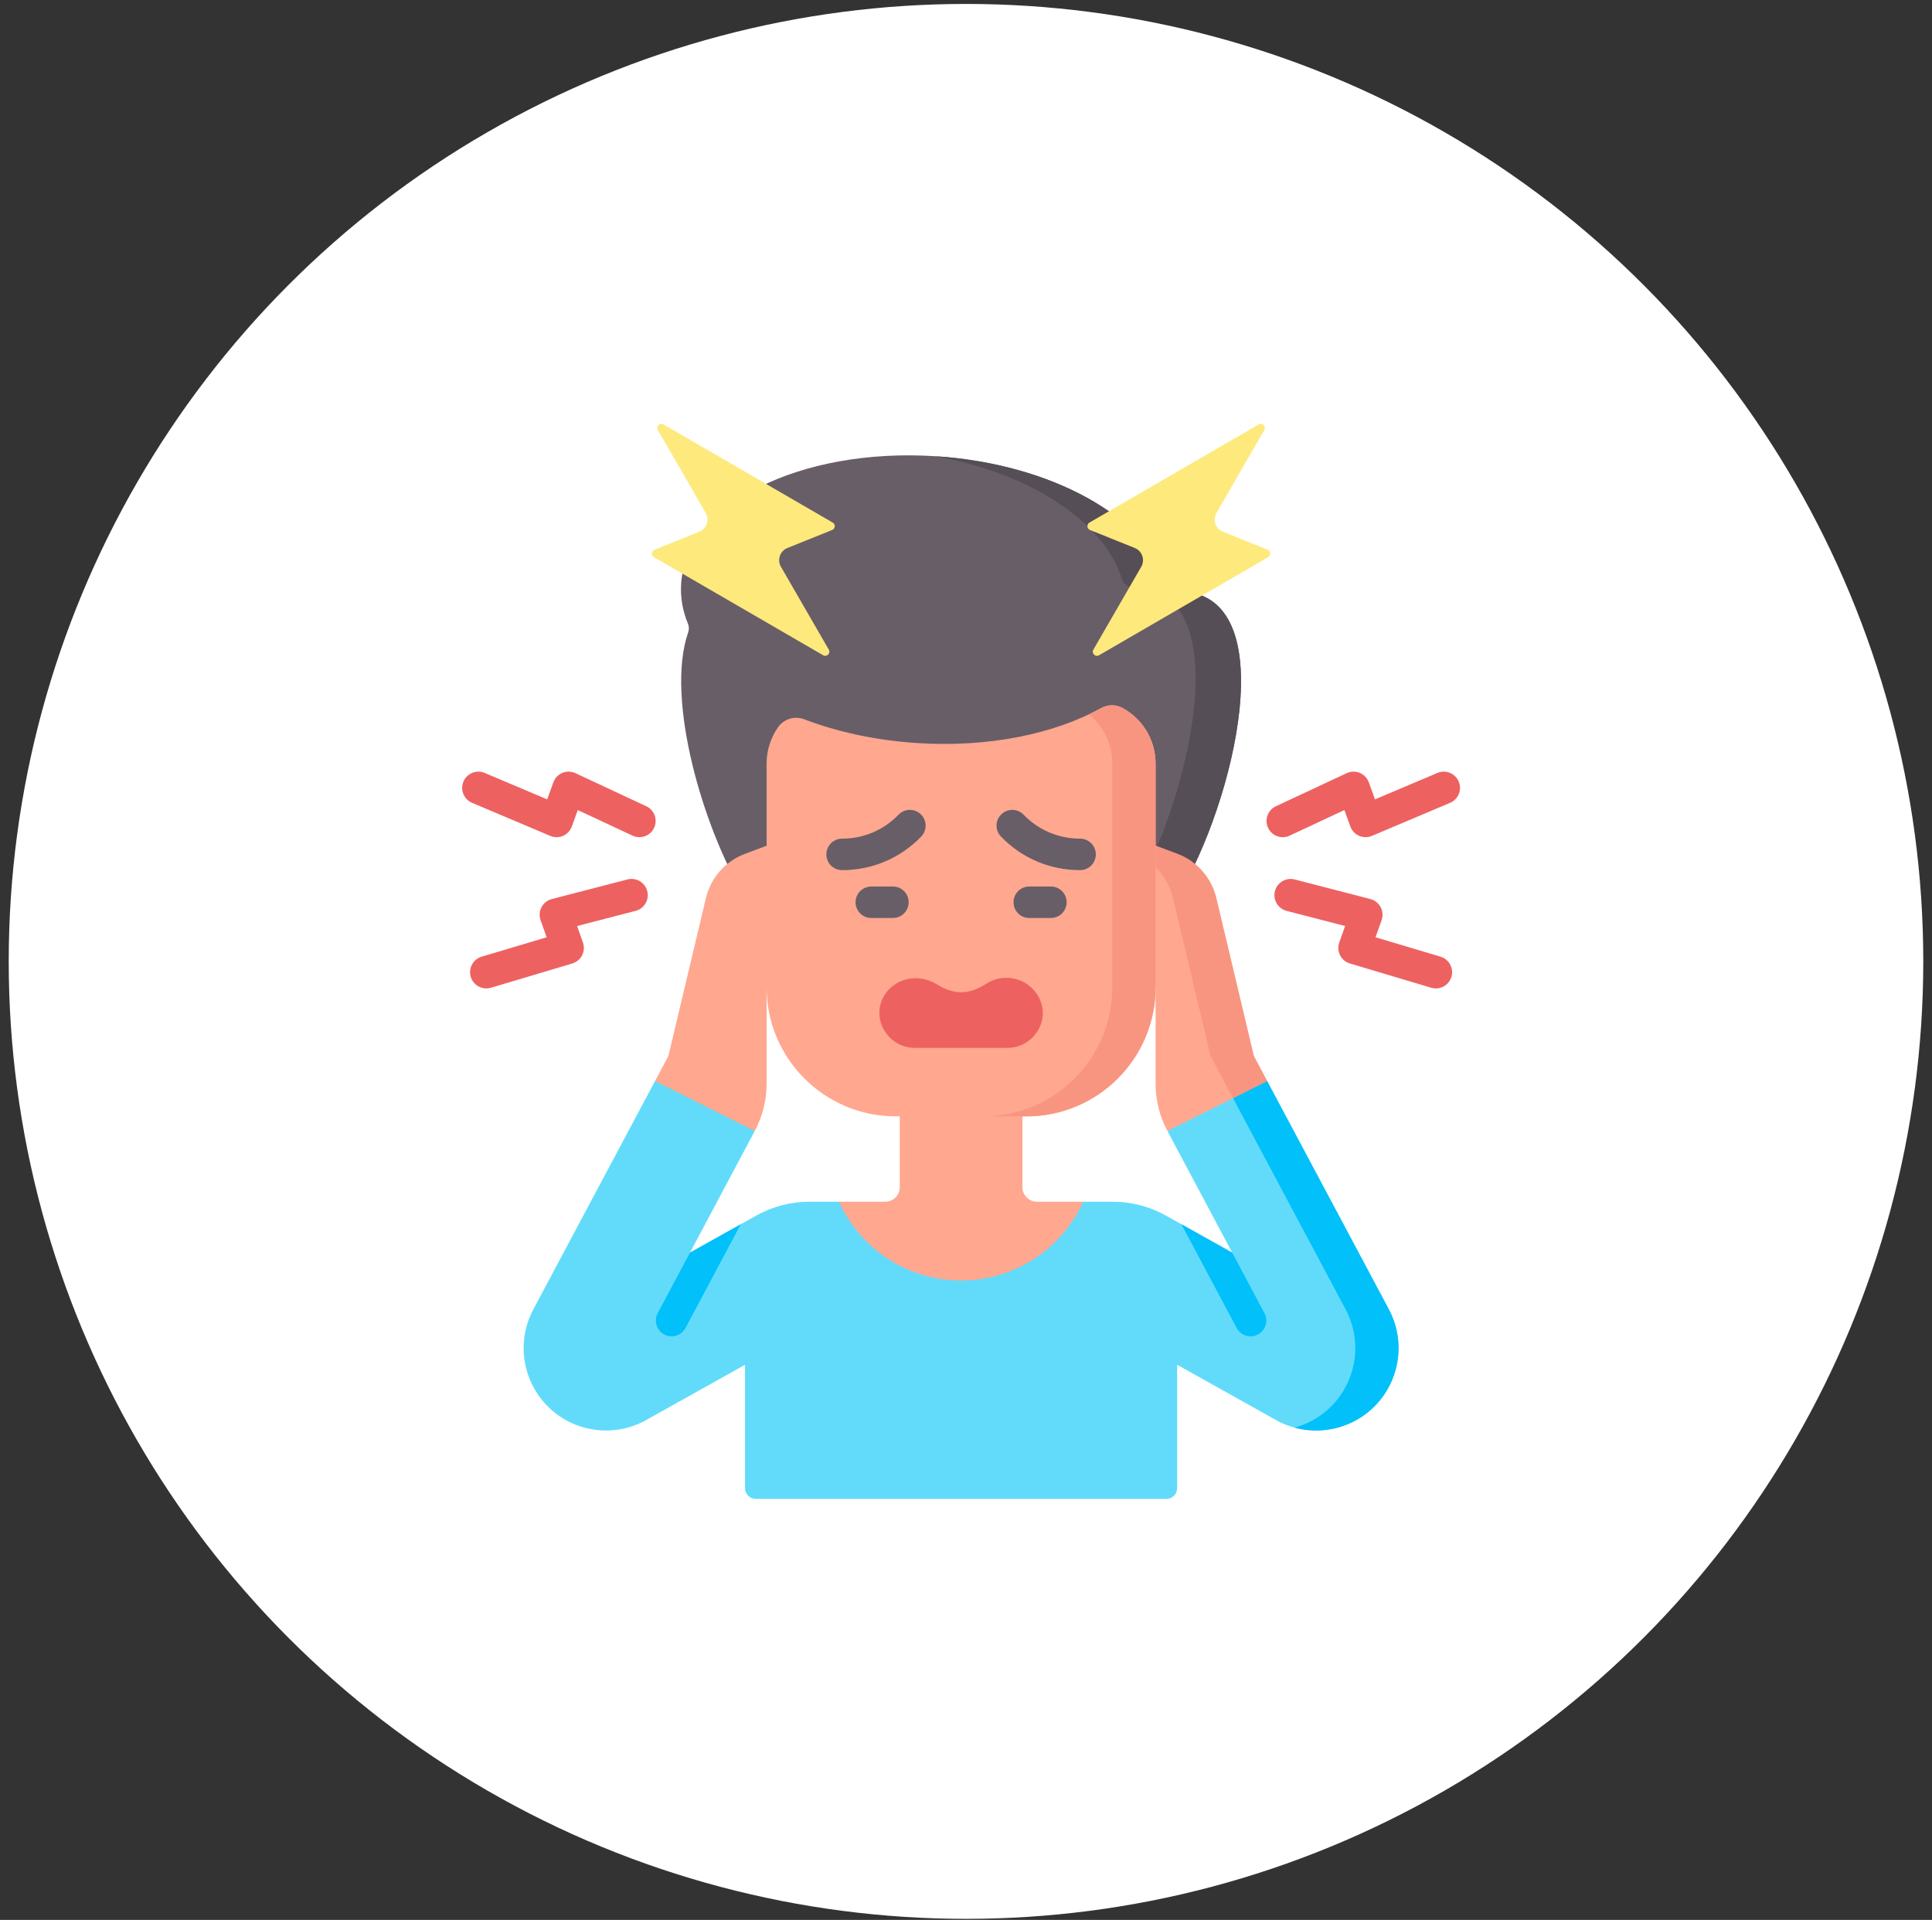 <svg width="155" height="154" viewBox="0 0 155 154" fill="none" xmlns="http://www.w3.org/2000/svg">
<rect x="0" y="0" width="155" height="154" fill="#333333" stroke="none"/>
<circle cx="77.5" cy="77.116" r="76.8" fill="white"/>
<path d="M94.584 47.428C94.162 47.423 93.786 47.16 93.658 46.758C91.983 41.519 84.408 37.202 75.063 36.596C64.198 35.892 55.056 40.471 54.645 46.824C54.574 47.919 54.768 48.996 55.193 50.032C55.284 50.255 55.288 50.503 55.209 50.73C53.346 56.071 56.463 66.535 59.68 71.803H94.533C98.949 64.57 103.181 47.536 94.584 47.428Z" fill="#685E68"/>
<path d="M94.584 47.428C94.162 47.423 93.786 47.16 93.658 46.758C91.983 41.519 84.408 37.202 75.063 36.596C75.057 36.596 75.05 36.596 75.044 36.595C82.674 37.95 88.562 41.846 90.014 46.444C90.143 46.851 90.519 47.117 90.941 47.123C99.537 47.232 95.306 64.479 90.889 71.803H94.533C98.949 64.57 103.181 47.536 94.584 47.428Z" fill="#554E56"/>
<path d="M111.426 105.028L101.659 86.711L97.041 85.684L93.68 90.757L98.858 100.478L93.546 97.508C92.24 96.777 90.768 96.394 89.271 96.394H86.906L77.107 98.751L67.306 96.394H64.942C63.446 96.394 61.973 96.777 60.667 97.508L55.355 100.478L60.532 90.757L58.677 84.702L52.553 86.711L42.787 105.028C41.617 107.221 41.778 109.885 43.201 111.922C45.145 114.704 48.88 115.561 51.842 113.905L59.77 109.473V119.364C59.77 119.843 60.159 120.232 60.638 120.232H93.574C94.053 120.232 94.442 119.843 94.442 119.364V109.472L102.371 113.905C105.334 115.561 109.069 114.704 111.012 111.922C112.436 109.885 112.596 107.221 111.426 105.028Z" fill="#62DBFB"/>
<path d="M111.426 105.028L101.659 86.711L97.118 84.702L107.956 105.028C109.126 107.221 108.966 109.885 107.542 111.922C106.624 113.236 105.306 114.12 103.859 114.513C106.496 115.232 109.383 114.254 111.012 111.922C112.436 109.885 112.596 107.221 111.426 105.028Z" fill="#01C0FA"/>
<path d="M52.553 86.711L60.55 90.721C61.174 89.556 61.502 88.255 61.502 86.931V79.182L62.37 74.084L61.502 67.838L59.752 68.495C58.189 69.085 57.02 70.411 56.634 72.037L53.624 84.702L52.553 86.711Z" fill="#FFA78F"/>
<path d="M100.588 84.702L97.579 72.037C97.192 70.411 96.024 69.085 94.461 68.495L92.71 67.838L91.843 74.166L92.71 79.182V86.931C92.71 88.255 93.038 89.556 93.662 90.721L101.659 86.711L100.588 84.702Z" fill="#FFA78F"/>
<path d="M100.588 84.702L97.578 72.037C97.192 70.411 96.024 69.085 94.461 68.495L92.71 67.838V69.586C93.391 70.244 93.883 71.089 94.109 72.037L97.118 84.702L98.922 88.084L101.659 86.711L100.588 84.702Z" fill="#F89580"/>
<path d="M101.444 105.333L98.859 100.478L94.782 98.198L99.214 106.52C99.442 106.947 99.879 107.19 100.331 107.19C100.531 107.19 100.734 107.142 100.923 107.041C101.539 106.714 101.772 105.949 101.444 105.333Z" fill="#01C0FA"/>
<path d="M59.427 98.201L54.996 106.521C54.77 106.947 54.332 107.189 53.881 107.189C53.68 107.189 53.477 107.142 53.288 107.041C52.671 106.714 52.439 105.948 52.767 105.333L55.355 100.478L59.427 98.201Z" fill="#01C0FA"/>
<path d="M82.026 95.225V85.703H72.186V95.225C72.186 95.871 71.662 96.394 71.017 96.394H67.306C68.998 100.119 72.748 102.712 77.106 102.712C81.464 102.712 85.214 100.119 86.906 96.394H83.195C82.549 96.394 82.026 95.871 82.026 95.225Z" fill="#FFA78F"/>
<path d="M90.045 56.78C89.51 56.49 88.866 56.508 88.334 56.801C84.588 58.867 79.321 59.974 73.572 59.602C70.269 59.388 67.188 58.71 64.51 57.692C63.753 57.404 62.895 57.664 62.427 58.327C61.844 59.153 61.503 60.161 61.503 61.249V79.182C61.503 84.906 66.142 89.546 71.866 89.546H82.346C88.07 89.546 92.71 84.906 92.71 79.182V61.249C92.71 59.317 91.632 57.639 90.045 56.78Z" fill="#FFA78F"/>
<path d="M90.045 56.78C89.51 56.49 88.866 56.508 88.334 56.801C88.018 56.975 87.688 57.14 87.351 57.3C88.503 58.231 89.24 59.653 89.24 61.249V79.182C89.24 84.906 84.6 89.546 78.876 89.546H82.347C88.07 89.546 92.71 84.906 92.71 79.182V61.249C92.71 59.317 91.632 57.639 90.045 56.78Z" fill="#F89580"/>
<path d="M86.651 69.796C84.238 69.796 81.984 68.84 80.306 67.104C79.821 66.602 79.835 65.803 80.336 65.318C80.838 64.833 81.638 64.847 82.122 65.348C83.32 66.587 84.928 67.27 86.651 67.27C87.349 67.27 87.915 67.835 87.915 68.533C87.915 69.23 87.349 69.796 86.651 69.796Z" fill="#685E68"/>
<path d="M67.561 69.796C66.863 69.796 66.297 69.23 66.297 68.533C66.297 67.835 66.863 67.27 67.561 67.27C69.283 67.27 70.892 66.587 72.09 65.348C72.574 64.846 73.374 64.833 73.876 65.318C74.377 65.803 74.391 66.602 73.906 67.104C72.228 68.84 69.974 69.796 67.561 69.796Z" fill="#685E68"/>
<path d="M84.309 73.635H82.576C81.878 73.635 81.313 73.069 81.313 72.372C81.313 71.674 81.878 71.109 82.576 71.109H84.309C85.007 71.109 85.572 71.674 85.572 72.372C85.572 73.069 85.007 73.635 84.309 73.635Z" fill="#685E68"/>
<path d="M71.636 73.635H69.903C69.205 73.635 68.64 73.069 68.64 72.372C68.64 71.674 69.205 71.109 69.903 71.109H71.636C72.334 71.109 72.899 71.674 72.899 72.372C72.899 73.069 72.334 73.635 71.636 73.635Z" fill="#685E68"/>
<path d="M83.396 80.098C83.346 79.994 83.29 79.892 83.227 79.794C82.346 78.418 80.518 78.016 79.142 78.896C77.728 79.802 76.567 79.823 75.164 78.961C74.18 78.356 72.938 78.286 71.942 78.871C71.517 79.121 71.191 79.45 70.959 79.824C69.813 81.666 71.22 84.052 73.39 84.052H80.825C82.86 84.052 84.276 81.933 83.396 80.098Z" fill="#EE6161"/>
<path d="M102.912 67.153C102.423 67.153 101.953 66.875 101.733 66.402C101.429 65.751 101.71 64.976 102.361 64.672L108.043 62.018C108.374 61.864 108.754 61.856 109.092 61.995C109.429 62.135 109.692 62.41 109.817 62.753L110.313 64.119L115.324 61.999C115.985 61.719 116.75 62.028 117.03 62.69C117.31 63.352 117 64.116 116.338 64.396L110.066 67.049C109.738 67.188 109.366 67.186 109.039 67.044C108.712 66.901 108.458 66.631 108.336 66.296L107.857 64.978L103.462 67.03C103.284 67.113 103.097 67.153 102.912 67.153Z" fill="#EE6161"/>
<path d="M115.198 79.285C115.075 79.285 114.949 79.267 114.825 79.23L108.299 77.283C107.957 77.181 107.672 76.943 107.511 76.625C107.35 76.307 107.326 75.936 107.445 75.6L107.915 74.279L103.22 73.063C102.524 72.883 102.106 72.173 102.286 71.477C102.466 70.782 103.176 70.363 103.872 70.544L109.943 72.115C110.297 72.207 110.595 72.443 110.767 72.765C110.938 73.088 110.966 73.467 110.843 73.811L110.356 75.181L115.57 76.737C116.259 76.942 116.65 77.667 116.445 78.356C116.276 78.92 115.758 79.285 115.198 79.285Z" fill="#EE6161"/>
<path d="M51.3 67.153C51.115 67.153 50.928 67.113 50.75 67.03L46.355 64.978L45.876 66.296C45.754 66.631 45.5 66.902 45.173 67.044C44.846 67.187 44.474 67.189 44.146 67.05L37.874 64.396C37.212 64.116 36.902 63.352 37.182 62.691C37.462 62.029 38.226 61.719 38.888 61.999L43.898 64.119L44.395 62.753C44.52 62.41 44.783 62.135 45.12 61.995C45.458 61.856 45.838 61.864 46.169 62.018L51.851 64.672C52.502 64.976 52.783 65.75 52.479 66.402C52.258 66.875 51.789 67.153 51.3 67.153Z" fill="#EE6161"/>
<path d="M39.014 79.285C38.454 79.285 37.936 78.92 37.768 78.356C37.562 77.667 37.954 76.942 38.643 76.736L43.856 75.181L43.369 73.811C43.247 73.467 43.275 73.087 43.446 72.765C43.617 72.443 43.916 72.207 44.269 72.115L50.34 70.543C51.036 70.363 51.746 70.781 51.926 71.477C52.106 72.173 51.688 72.883 50.993 73.063L46.298 74.278L46.767 75.6C46.887 75.936 46.863 76.306 46.702 76.625C46.54 76.943 46.255 77.18 45.913 77.283L39.387 79.23C39.263 79.267 39.137 79.285 39.014 79.285Z" fill="#EE6161"/>
<path d="M101.704 44.096L98.113 42.651C97.517 42.411 97.272 41.7 97.593 41.144L101.432 34.499C101.602 34.205 101.273 33.877 100.979 34.047L87.406 41.916C87.167 42.055 87.192 42.407 87.448 42.511L91.039 43.955C91.635 44.195 91.88 44.906 91.559 45.462L87.72 52.107C87.55 52.401 87.879 52.73 88.173 52.559L101.746 44.69C101.985 44.551 101.96 44.199 101.704 44.096Z" fill="#FEE97D"/>
<path d="M52.508 44.096L56.099 42.651C56.695 42.411 56.94 41.7 56.619 41.144L52.78 34.499C52.61 34.205 52.94 33.877 53.233 34.047L66.806 41.916C67.045 42.055 67.02 42.407 66.764 42.511L63.173 43.955C62.577 44.195 62.332 44.906 62.653 45.462L66.492 52.107C66.662 52.401 66.333 52.73 66.039 52.559L52.466 44.69C52.227 44.551 52.252 44.199 52.508 44.096Z" fill="#FEE97D"/>
</svg>
